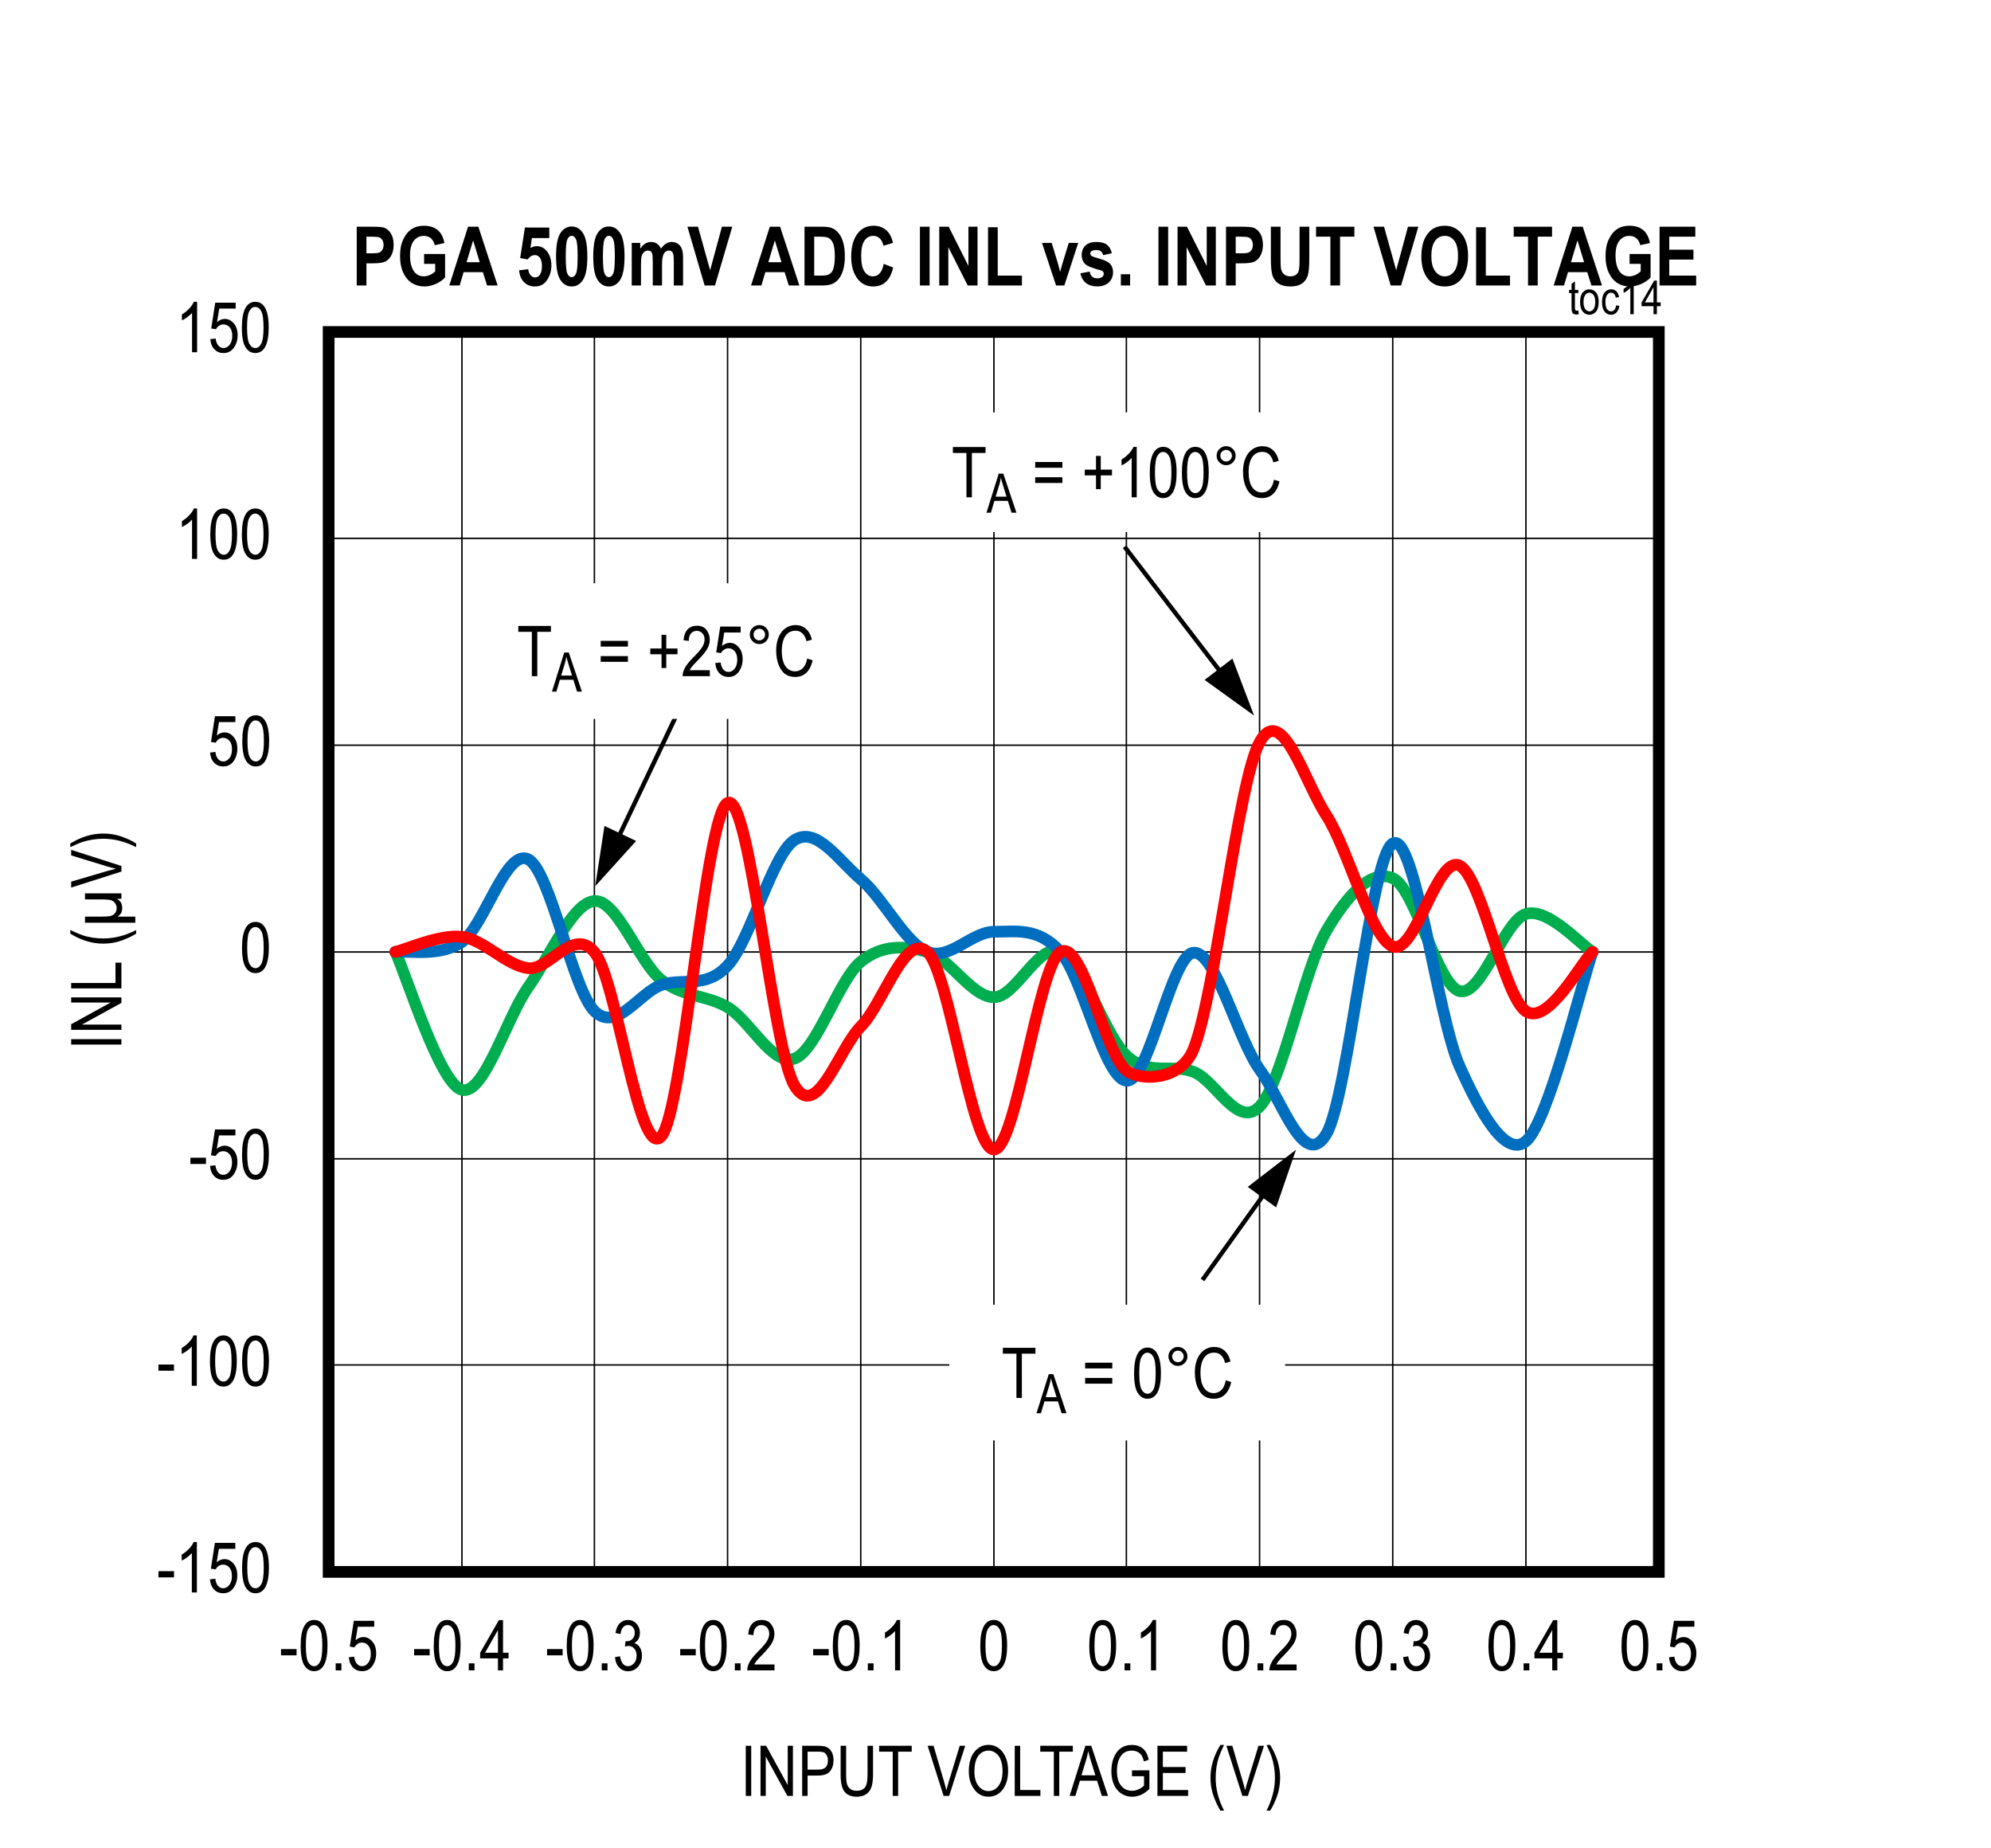 <?xml version="1.0" encoding="UTF-8"?>
<svg height="467.91pt" id="svg791" inkscape:version="0.92.4 (5da689c313, 2019-01-14)" sodipodi:docname="chart14.svg" version="1.2" viewBox="0 0 504.121 467.91" width="504.121pt" xmlns="http://www.w3.org/2000/svg" xmlns:cc="http://creativecommons.org/ns#" xmlns:dc="http://purl.org/dc/elements/1.1/" xmlns:inkscape="http://www.inkscape.org/namespaces/inkscape" xmlns:rdf="http://www.w3.org/1999/02/22-rdf-syntax-ns#" xmlns:sodipodi="http://sodipodi.sourceforge.net/DTD/sodipodi-0.dtd" xmlns:svg="http://www.w3.org/2000/svg" xmlns:xlink="http://www.w3.org/1999/xlink">
  <rect x="0" y="0" width="504.121" height="467.91" fill="#333333" stroke="none"/>
  <sodipodi:namedview bordercolor="#666666" borderopacity="1" gridtolerance="10" guidetolerance="10" id="namedview793" inkscape:current-layer="svg791" inkscape:cx="336.16146" inkscape:cy="312" inkscape:pageopacity="0" inkscape:pageshadow="2" inkscape:window-height="480" inkscape:window-maximized="0" inkscape:window-width="640" inkscape:window-x="0" inkscape:window-y="0" inkscape:zoom="0.28921569" objecttolerance="10" pagecolor="#ffffff" showgrid="false"/>
  <defs id="defs232">
    <g id="g227">
      <symbol id="glyph0-0" overflow="visible" style="overflow:visible">
        <path d="M 3.75,-11.109 H 0.375 V 0 H 3.75 Z m -0.391,0.375 v 10.281 h -2.562 v -10.281 z m 0,0" id="path2" inkscape:connector-curvature="0" style="stroke:none"/>
      </symbol>
      <symbol id="glyph0-1" overflow="visible" style="overflow:visible">
        <path d="m 4.391,-5.391 h -3.938 V -3.812 h 3.938 z m 0,0" id="path5" inkscape:connector-curvature="0" style="stroke:none"/>
      </symbol>
      <symbol id="glyph0-2" overflow="visible" style="overflow:visible">
        <path d="m 4.578,-12.766 c -0.219,0.547 -0.609,1.125 -1.156,1.703 -0.531,0.578 -1.156,1.078 -1.859,1.484 V -8.062 C 1.984,-8.25 2.438,-8.531 2.938,-8.891 3.422,-9.25 3.828,-9.609 4.125,-9.953 V 0 h 1.281 v -12.766 z m 0,0" id="path8" inkscape:connector-curvature="0" style="stroke:none"/>
      </symbol>
      <symbol id="glyph0-3" overflow="visible" style="overflow:visible">
        <path d="m 0.578,-3.328 c 0.094,1.109 0.438,1.969 1.062,2.609 0.609,0.625 1.391,0.922 2.281,0.922 1.094,0 1.953,-0.422 2.594,-1.312 C 7.172,-2 7.5,-3.078 7.5,-4.312 c 0,-1.25 -0.328,-2.266 -0.984,-3 C 5.875,-8.062 5.125,-8.438 4.25,-8.438 c -0.688,0 -1.359,0.281 -1.969,0.797 l 0.562,-3.406 H 7 v -1.5 H 1.828 l -1.016,6.531 1.203,0.188 C 2.406,-6.594 3.125,-7.047 3.906,-7.047 c 0.641,0 1.172,0.25 1.594,0.75 0.422,0.5 0.641,1.203 0.641,2.109 0,0.953 -0.219,1.719 -0.656,2.281 -0.438,0.562 -0.969,0.844 -1.578,0.844 -0.969,0 -1.766,-0.781 -1.984,-2.406 z m 0,0" id="path11" inkscape:connector-curvature="0" style="stroke:none"/>
      </symbol>
      <symbol id="glyph0-4" overflow="visible" style="overflow:visible">
        <path d="m 0.578,-6.266 c 0,2.375 0.312,4.047 0.953,5.031 0.625,0.969 1.438,1.438 2.438,1.438 2.266,0 3.406,-2.234 3.406,-6.469 0,-2.375 -0.344,-4.094 -1.031,-5.172 -0.578,-0.891 -1.359,-1.328 -2.359,-1.328 -2.234,0 -3.406,2.219 -3.406,6.5 z m 1.312,0 c 0,-2.047 0.188,-3.438 0.578,-4.141 0.391,-0.719 0.875,-1.062 1.453,-1.062 0.641,0 1.156,0.344 1.547,1.047 0.391,0.703 0.594,2.078 0.594,4.156 0,2.047 -0.203,3.422 -0.594,4.125 C 5.078,-1.422 4.594,-1.062 4,-1.062 3.391,-1.062 2.875,-1.406 2.484,-2.109 2.094,-2.812 1.891,-4.203 1.891,-6.266 Z m 0,0" id="path14" inkscape:connector-curvature="0" style="stroke:none"/>
      </symbol>
      <symbol id="glyph0-5" overflow="visible" style="overflow:visible">
        <path d="M 2.797,-1.781 H 1.344 V 0 h 1.453 z m 0,0" id="path17" inkscape:connector-curvature="0" style="stroke:none"/>
      </symbol>
      <symbol id="glyph0-6" overflow="visible" style="overflow:visible">
        <path d="M 5.969,-3.047 H 7.375 V -4.469 H 5.969 v -8.25 H 4.922 l -4.75,8.25 v 1.422 H 4.688 V 0 H 5.969 Z M 4.688,-10.203 V -4.469 H 1.422 Z m 0,0" id="path20" inkscape:connector-curvature="0" style="stroke:none"/>
      </symbol>
      <symbol id="glyph0-7" overflow="visible" style="overflow:visible">
        <path d="m 0.594,-3.359 c 0.078,1.094 0.438,1.969 1.047,2.609 0.625,0.656 1.375,0.969 2.266,0.969 0.969,0 1.797,-0.359 2.484,-1.109 C 7.062,-1.625 7.422,-2.578 7.422,-3.75 7.422,-4.859 7.047,-5.781 6.5,-6.312 6.234,-6.578 5.891,-6.781 5.469,-6.891 6.375,-7.406 6.906,-8.312 6.906,-9.469 c 0,-0.953 -0.297,-1.734 -0.891,-2.359 -0.578,-0.625 -1.312,-0.938 -2.141,-0.938 -0.812,0 -1.5,0.281 -2.062,0.828 -0.562,0.562 -0.922,1.375 -1.094,2.469 L 2,-9.188 c 0.172,-1.547 0.906,-2.297 1.891,-2.297 0.469,0 0.875,0.188 1.203,0.547 0.328,0.359 0.5,0.828 0.5,1.438 0,0.641 -0.203,1.156 -0.594,1.547 -0.391,0.391 -0.906,0.625 -1.531,0.578 l -0.203,-0.016 -0.156,1.375 c 0.359,-0.125 0.672,-0.172 0.906,-0.172 0.578,0 1.062,0.219 1.453,0.672 0.391,0.453 0.594,1.047 0.594,1.781 0,0.797 -0.219,1.438 -0.656,1.938 C 4.984,-1.312 4.469,-1.062 3.891,-1.062 c -1.078,0 -1.75,-0.844 -2.016,-2.5 z m 0,0" id="path23" inkscape:connector-curvature="0" style="stroke:none"/>
      </symbol>
      <symbol id="glyph0-8" overflow="visible" style="overflow:visible">
        <path d="M 2.219,-1.5 C 2.344,-1.781 2.531,-2.062 2.75,-2.344 2.969,-2.641 3.469,-3.172 4.234,-3.953 5.438,-5.188 6.25,-6.172 6.672,-6.906 7.094,-7.656 7.312,-8.438 7.312,-9.25 c 0,-0.906 -0.281,-1.719 -0.828,-2.438 -0.547,-0.719 -1.344,-1.078 -2.406,-1.078 -1.953,0 -3.219,1.234 -3.406,3.672 L 2,-8.922 C 2,-9.75 2.188,-10.375 2.562,-10.812 c 0.391,-0.453 0.875,-0.656 1.469,-0.656 0.562,0 1.031,0.203 1.406,0.609 C 5.812,-10.453 6,-9.938 6,-9.281 c 0,0.562 -0.172,1.172 -0.547,1.828 -0.375,0.641 -1.156,1.562 -2.359,2.75 C 2.078,-3.672 1.375,-2.797 0.984,-2.031 0.594,-1.281 0.422,-0.609 0.438,0 h 6.891 v -1.5 z m 0,0" id="path26" inkscape:connector-curvature="0" style="stroke:none"/>
      </symbol>
      <symbol id="glyph0-9" overflow="visible" style="overflow:visible">
        <path d="M 5.172,-11.219 H 8.625 v -1.5 H 0.359 v 1.5 h 3.438 V 0 h 1.375 z m 0,0" id="path29" inkscape:connector-curvature="0" style="stroke:none"/>
      </symbol>
      <symbol id="glyph0-10" overflow="visible" style="overflow:visible">
        <path d="m 0.797,-8.938 v 1.453 H 7.688 V -8.938 Z m 0,3.859 V -3.625 H 7.688 v -1.453 z m 0,0" id="path32" inkscape:connector-curvature="0" style="stroke:none"/>
      </symbol>
      <symbol id="glyph0-11" overflow="visible" style="overflow:visible">
        <path d="" id="path35" inkscape:connector-curvature="0" style="stroke:none"/>
      </symbol>
      <symbol id="glyph0-12" overflow="visible" style="overflow:visible">
        <path d="M 4.844,-5.547 H 7.688 V -7 H 4.844 v -3.469 H 3.641 V -7 h -2.844 v 1.453 h 2.844 V -2.062 H 4.844 Z m 0,0" id="path38" inkscape:connector-curvature="0" style="stroke:none"/>
      </symbol>
      <symbol id="glyph0-13" overflow="visible" style="overflow:visible">
        <path d="m 1.109,-10.531 c 0,0.672 0.234,1.234 0.703,1.703 0.484,0.469 1.047,0.703 1.703,0.703 0.672,0 1.234,-0.234 1.703,-0.703 0.469,-0.469 0.703,-1.031 0.703,-1.703 0,-0.672 -0.234,-1.234 -0.703,-1.703 C 4.75,-12.703 4.188,-12.938 3.516,-12.938 c -0.656,0 -1.219,0.234 -1.703,0.703 -0.469,0.469 -0.703,1.031 -0.703,1.703 z m 0.953,0 c 0,-0.406 0.125,-0.75 0.422,-1.031 0.281,-0.281 0.625,-0.438 1.031,-0.438 0.406,0 0.75,0.156 1.031,0.438 0.281,0.281 0.438,0.625 0.438,1.031 0,0.406 -0.156,0.75 -0.438,1.047 -0.281,0.281 -0.625,0.422 -1.031,0.422 -0.406,0 -0.75,-0.141 -1.031,-0.422 C 2.188,-9.781 2.062,-10.125 2.062,-10.531 Z m 0,0" id="path41" inkscape:connector-curvature="0" style="stroke:none"/>
      </symbol>
      <symbol id="glyph0-14" overflow="visible" style="overflow:visible">
        <path d="M 8.531,-4.453 C 8.344,-3.375 7.969,-2.562 7.422,-2.016 6.875,-1.484 6.234,-1.219 5.484,-1.219 4.469,-1.219 3.656,-1.656 3.031,-2.531 2.422,-3.406 2.109,-4.703 2.109,-6.438 2.125,-9.922 3.562,-11.5 5.594,-11.5 c 1.391,0 2.328,0.891 2.781,2.656 l 1.359,-0.391 c -0.281,-1.203 -0.797,-2.125 -1.516,-2.75 C 7.5,-12.625 6.625,-12.922 5.625,-12.938 c -2.734,0 -4.953,2.297 -4.938,6.5 0.016,1.406 0.219,2.641 0.656,3.672 0.438,1.047 1,1.797 1.688,2.281 0.688,0.469 1.516,0.688 2.484,0.688 2.188,0 3.781,-1.391 4.406,-4.234 z m 0,0" id="path44" inkscape:connector-curvature="0" style="stroke:none"/>
      </symbol>
      <symbol id="glyph1-0" overflow="visible" style="overflow:visible">
        <path d="M 3.75,-11.078 H 0.375 V 0 H 3.75 Z M 3.344,-10.719 V -0.453 H 0.781 V -10.719 Z m 0,0" id="path47" inkscape:connector-curvature="0" style="stroke:none"/>
      </symbol>
      <symbol id="glyph1-1" overflow="visible" style="overflow:visible">
        <path d="M 4.375,-5.375 H 0.453 v 1.562 H 4.375 Z m 0,0" id="path50" inkscape:connector-curvature="0" style="stroke:none"/>
      </symbol>
      <symbol id="glyph1-2" overflow="visible" style="overflow:visible">
        <path d="m 4.562,-12.75 c -0.219,0.562 -0.594,1.125 -1.141,1.703 -0.531,0.594 -1.156,1.078 -1.859,1.484 v 1.516 c 0.406,-0.188 0.875,-0.469 1.359,-0.828 0.5,-0.359 0.891,-0.703 1.188,-1.062 V 0 h 1.281 v -12.75 z m 0,0" id="path53" inkscape:connector-curvature="0" style="stroke:none"/>
      </symbol>
      <symbol id="glyph1-3" overflow="visible" style="overflow:visible">
        <path d="m 0.578,-6.266 c 0,2.391 0.312,4.062 0.953,5.031 0.625,0.969 1.438,1.438 2.438,1.438 2.25,0 3.406,-2.234 3.406,-6.469 0,-2.359 -0.359,-4.078 -1.047,-5.141 -0.562,-0.906 -1.344,-1.344 -2.344,-1.344 -2.25,0 -3.406,2.234 -3.406,6.484 z m 1.312,0 c 0,-2.031 0.188,-3.422 0.578,-4.125 0.391,-0.703 0.875,-1.062 1.453,-1.062 0.641,0 1.141,0.344 1.531,1.047 0.406,0.703 0.594,2.078 0.594,4.141 0,2.047 -0.188,3.422 -0.578,4.141 C 5.078,-1.422 4.578,-1.062 4,-1.062 3.391,-1.062 2.875,-1.406 2.484,-2.109 2.094,-2.812 1.891,-4.203 1.891,-6.266 Z m 0,0" id="path56" inkscape:connector-curvature="0" style="stroke:none"/>
      </symbol>
      <symbol id="glyph1-4" overflow="visible" style="overflow:visible">
        <path d="m 0.578,-3.328 c 0.094,1.109 0.438,1.984 1.062,2.609 0.609,0.625 1.375,0.922 2.281,0.922 C 5,0.203 5.875,-0.219 6.516,-1.109 7.156,-2 7.484,-3.062 7.484,-4.297 c 0,-1.266 -0.328,-2.266 -0.969,-3 -0.656,-0.75 -1.391,-1.125 -2.266,-1.125 -0.703,0 -1.359,0.266 -1.969,0.797 l 0.562,-3.406 h 4.141 v -1.484 H 1.812 L 0.812,-6 2.016,-5.812 c 0.391,-0.766 1.109,-1.234 1.875,-1.234 0.641,0 1.172,0.266 1.594,0.766 0.438,0.484 0.641,1.188 0.641,2.094 0,0.969 -0.203,1.734 -0.656,2.297 C 5.031,-1.344 4.516,-1.062 3.906,-1.062 2.938,-1.062 2.125,-1.844 1.922,-3.469 Z m 0,0" id="path59" inkscape:connector-curvature="0" style="stroke:none"/>
      </symbol>
      <symbol id="glyph1-5" overflow="visible" style="overflow:visible">
        <path d="m 2.766,-12.688 h -1.375 V 0 h 1.375 z m 0,0" id="path62" inkscape:connector-curvature="0" style="stroke:none"/>
      </symbol>
      <symbol id="glyph1-6" overflow="visible" style="overflow:visible">
        <path d="M 2.406,-9.969 7.875,0 h 1.406 v -12.688 h -1.312 v 9.953 L 2.5,-12.688 H 1.078 V 0 H 2.406 Z m 0,0" id="path65" inkscape:connector-curvature="0" style="stroke:none"/>
      </symbol>
      <symbol id="glyph1-7" overflow="visible" style="overflow:visible">
        <path d="m 2.5,-5.156 h 2.672 c 1.422,0 2.438,-0.375 3.016,-1.094 0.578,-0.719 0.875,-1.641 0.875,-2.797 0,-0.859 -0.172,-1.594 -0.531,-2.188 -0.359,-0.594 -0.844,-1 -1.438,-1.219 -0.438,-0.156 -1.125,-0.234 -2.047,-0.234 H 1.125 V 0 H 2.5 Z m 2.672,-6.047 c 0.719,0 1.203,0.078 1.484,0.203 0.266,0.125 0.5,0.391 0.703,0.734 0.188,0.359 0.281,0.797 0.281,1.297 0,1.547 -0.75,2.312 -2.438,2.312 H 2.5 v -4.547 z m 0,0" id="path68" inkscape:connector-curvature="0" style="stroke:none"/>
      </symbol>
      <symbol id="glyph1-8" overflow="visible" style="overflow:visible">
        <path d="m 7.922,-5.375 c 0,1.609 -0.219,2.688 -0.672,3.25 -0.438,0.547 -1.141,0.828 -2.125,0.828 -1.172,0 -2,-0.547 -2.359,-1.578 C 2.578,-3.391 2.5,-4.219 2.5,-5.375 v -7.312 H 1.109 v 7.328 c 0,2.078 0.344,3.531 1.031,4.344 0.688,0.828 1.719,1.219 3.094,1.219 1.938,0 3.234,-0.969 3.703,-2.531 0.25,-0.797 0.375,-1.797 0.375,-3.031 V -12.688 H 7.922 Z m 0,0" id="path71" inkscape:connector-curvature="0" style="stroke:none"/>
      </symbol>
      <symbol id="glyph1-9" overflow="visible" style="overflow:visible">
        <path d="m 5.172,-11.203 h 3.438 V -12.688 h -8.25 v 1.484 h 3.438 V 0 h 1.375 z m 0,0" id="path74" inkscape:connector-curvature="0" style="stroke:none"/>
      </symbol>
      <symbol id="glyph1-10" overflow="visible" style="overflow:visible">
        <path d="" id="path77" inkscape:connector-curvature="0" style="stroke:none"/>
      </symbol>
      <symbol id="glyph1-11" overflow="visible" style="overflow:visible">
        <path d="M 9.578,-12.688 H 8.188 L 5.375,-3.469 c -0.219,0.688 -0.391,1.375 -0.562,2.078 C 4.656,-2.062 4.484,-2.75 4.266,-3.469 L 1.562,-12.688 h -1.5 L 4.109,0 h 1.406 z m 0,0" id="path80" inkscape:connector-curvature="0" style="stroke:none"/>
      </symbol>
      <symbol id="glyph1-12" overflow="visible" style="overflow:visible">
        <path d="m 0.734,-6.188 c 0,1.719 0.422,3.188 1.281,4.391 0.922,1.344 2.172,2 3.703,2 1.516,0 2.75,-0.641 3.688,-1.938 0.859,-1.188 1.266,-2.719 1.281,-4.609 0.031,-4.094 -2.234,-6.609 -4.969,-6.578 -1.422,0.016 -2.594,0.578 -3.547,1.75 -0.953,1.156 -1.438,2.828 -1.438,4.984 z m 1.422,0.031 c 0,-1.812 0.344,-3.156 1,-4.016 0.688,-0.875 1.531,-1.297 2.578,-1.297 0.641,0 1.234,0.188 1.781,0.594 0.547,0.391 0.969,0.922 1.234,1.578 0.344,0.859 0.531,1.828 0.531,2.922 0,1.688 -0.359,2.969 -1.031,3.844 -0.688,0.875 -1.531,1.312 -2.547,1.312 C 4.719,-1.219 3.875,-1.656 3.188,-2.516 2.5,-3.375 2.156,-4.594 2.156,-6.156 Z m 0,0" id="path83" inkscape:connector-curvature="0" style="stroke:none"/>
      </symbol>
      <symbol id="glyph1-13" overflow="visible" style="overflow:visible">
        <path d="m 7.547,-1.5 h -5.125 v -11.188 h -1.375 V 0 h 6.5 z m 0,0" id="path86" inkscape:connector-curvature="0" style="stroke:none"/>
      </symbol>
      <symbol id="glyph1-14" overflow="visible" style="overflow:visible">
        <path d="M 2.594,-3.844 H 6.938 L 8.156,0 h 1.562 l -4.25,-12.688 H 3.984 l -4,12.688 h 1.469 z M 4.125,-8.938 c 0.25,-0.797 0.438,-1.609 0.562,-2.422 0.156,0.672 0.406,1.547 0.734,2.625 l 1.094,3.516 h -3.531 z m 0,0" id="path89" inkscape:connector-curvature="0" style="stroke:none"/>
      </symbol>
      <symbol id="glyph1-15" overflow="visible" style="overflow:visible">
        <path d="M 9.078,-2.609 C 8.75,-2.266 8.297,-1.953 7.719,-1.688 7.156,-1.422 6.609,-1.297 6.062,-1.297 4.922,-1.297 4,-1.719 3.297,-2.562 2.578,-3.406 2.219,-4.688 2.219,-6.375 c 0,-2.234 0.734,-3.812 1.812,-4.547 0.547,-0.375 1.203,-0.547 1.969,-0.547 1.031,0 1.891,0.422 2.406,1.141 0.25,0.359 0.469,0.875 0.625,1.594 l 1.234,-0.406 c -0.375,-1.812 -1.094,-2.781 -2.234,-3.344 -0.578,-0.281 -1.25,-0.422 -2,-0.422 -2.078,0 -3.594,0.953 -4.531,3 -0.453,1.031 -0.688,2.234 -0.688,3.625 -0.031,4.094 2.281,6.5 5.297,6.484 1.531,0 2.969,-0.656 4.328,-1.969 v -4.719 L 6.031,-6.469 v 1.484 h 3.047 z m 0,0" id="path92" inkscape:connector-curvature="0" style="stroke:none"/>
      </symbol>
      <symbol id="glyph1-16" overflow="visible" style="overflow:visible">
        <path d="M 8.922,-1.5 H 2.531 v -4.312 h 5.75 v -1.5 h -5.75 v -3.891 H 8.672 V -12.688 H 1.156 V 0 h 7.766 z m 0,0" id="path95" inkscape:connector-curvature="0" style="stroke:none"/>
      </symbol>
      <symbol id="glyph1-17" overflow="visible" style="overflow:visible">
        <path d="M 4.312,3.719 C 2.891,0.938 2.188,-1.812 2.188,-4.594 c 0,-1.812 0.297,-3.672 0.781,-5.156 0.25,-0.75 0.688,-1.797 1.344,-3.156 H 3.391 C 1.719,-10.188 0.875,-7.406 0.875,-4.609 c 0,1.656 0.266,3.219 0.781,4.656 C 2.188,1.5 2.766,2.734 3.391,3.719 Z m 0,0" id="path98" inkscape:connector-curvature="0" style="stroke:none"/>
      </symbol>
      <symbol id="glyph1-18" overflow="visible" style="overflow:visible">
        <path d="m 1.453,3.719 c 0.672,-1.047 1.25,-2.297 1.766,-3.734 0.5,-1.453 0.75,-2.984 0.75,-4.594 0,-2.797 -0.844,-5.578 -2.516,-8.297 H 0.531 C 1.172,-11.547 1.625,-10.5 1.859,-9.75 c 0.25,0.75 0.438,1.562 0.578,2.453 0.141,0.891 0.219,1.797 0.219,2.703 0,2.781 -0.719,5.531 -2.125,8.312 z m 0,0" id="path101" inkscape:connector-curvature="0" style="stroke:none"/>
      </symbol>
      <symbol id="glyph1-19" overflow="visible" style="overflow:visible">
        <path d="m 0.797,-8.922 v 1.453 h 6.875 v -1.453 z m 0,3.859 v 1.453 h 6.875 V -5.062 Z m 0,0" id="path104" inkscape:connector-curvature="0" style="stroke:none"/>
      </symbol>
      <symbol id="glyph1-20" overflow="visible" style="overflow:visible">
        <path d="m 1.109,-10.516 c 0,0.672 0.234,1.234 0.703,1.703 0.469,0.469 1.031,0.703 1.688,0.703 0.672,0 1.234,-0.234 1.703,-0.703 0.484,-0.469 0.719,-1.031 0.719,-1.703 0,-0.656 -0.234,-1.219 -0.703,-1.688 C 4.75,-12.672 4.172,-12.906 3.5,-12.906 c -0.656,0 -1.219,0.234 -1.688,0.703 -0.469,0.469 -0.703,1.031 -0.703,1.688 z m 0.938,0 c 0,-0.406 0.141,-0.734 0.438,-1.031 0.281,-0.281 0.625,-0.422 1.031,-0.422 0.391,0 0.734,0.141 1.016,0.422 0.297,0.297 0.438,0.625 0.438,1.031 0,0.406 -0.141,0.75 -0.438,1.047 -0.281,0.281 -0.625,0.422 -1.016,0.422 -0.406,0 -0.75,-0.141 -1.031,-0.422 -0.297,-0.297 -0.438,-0.641 -0.438,-1.047 z m 0,0" id="path107" inkscape:connector-curvature="0" style="stroke:none"/>
      </symbol>
      <symbol id="glyph1-21" overflow="visible" style="overflow:visible">
        <path d="m 8.516,-4.453 c -0.188,1.078 -0.562,1.906 -1.109,2.438 -0.547,0.531 -1.188,0.797 -1.938,0.797 -1.016,0 -1.828,-0.438 -2.438,-1.297 -0.609,-0.875 -0.922,-2.172 -0.922,-3.922 0.016,-3.453 1.438,-5.047 3.469,-5.031 1.406,0 2.328,0.875 2.781,2.641 L 9.719,-9.219 c -0.281,-1.203 -0.797,-2.125 -1.516,-2.75 -0.719,-0.625 -1.594,-0.938 -2.594,-0.938 -2.719,-0.016 -4.938,2.281 -4.922,6.469 0.016,1.422 0.219,2.641 0.656,3.688 0.438,1.031 1,1.781 1.672,2.266 0.688,0.469 1.516,0.688 2.484,0.688 2.188,0 3.781,-1.375 4.391,-4.234 z m 0,0" id="path110" inkscape:connector-curvature="0" style="stroke:none"/>
      </symbol>
      <symbol id="glyph2-0" overflow="visible" style="overflow:visible">
        <path d="m -11.109,-3.75 v 3.375 H 0 V -3.75 Z m 0.375,0.391 h 10.281 v 2.562 h -10.281 z m 0,0" id="path113" inkscape:connector-curvature="0" style="stroke:none"/>
      </symbol>
      <symbol id="glyph2-1" overflow="visible" style="overflow:visible">
        <path d="m -12.719,-2.766 v 1.375 H 0 v -1.375 z m 0,0" id="path116" inkscape:connector-curvature="0" style="stroke:none"/>
      </symbol>
      <symbol id="glyph2-2" overflow="visible" style="overflow:visible">
        <path d="M -10,-2.406 0,-7.891 v -1.406 h -12.719 v 1.312 h 9.984 L -12.719,-2.5 v 1.422 H 0 V -2.406 Z m 0,0" id="path119" inkscape:connector-curvature="0" style="stroke:none"/>
      </symbol>
      <symbol id="glyph2-3" overflow="visible" style="overflow:visible">
        <path d="m -1.5,-7.562 v 5.141 h -11.219 v 1.375 H 0 V -7.562 Z m 0,0" id="path122" inkscape:connector-curvature="0" style="stroke:none"/>
      </symbol>
      <symbol id="glyph2-4" overflow="visible" style="overflow:visible">
        <path d="" id="path125" inkscape:connector-curvature="0" style="stroke:none"/>
      </symbol>
      <symbol id="glyph2-5" overflow="visible" style="overflow:visible">
        <path d="m 3.734,-4.312 c -2.781,1.422 -5.562,2.125 -8.328,2.125 -1.812,0 -3.688,-0.297 -5.172,-0.781 -0.75,-0.266 -1.812,-0.703 -3.172,-1.344 v 0.906 c 2.734,1.688 5.516,2.531 8.328,2.531 1.656,0 3.219,-0.266 4.656,-0.781 1.469,-0.531 2.688,-1.109 3.688,-1.75 z m 0,0" id="path128" inkscape:connector-curvature="0" style="stroke:none"/>
      </symbol>
      <symbol id="glyph2-6" overflow="visible" style="overflow:visible">
        <path d="m -5.281,-7.297 c 1.406,0 2.312,0.078 2.719,0.234 0.406,0.141 0.734,0.406 0.984,0.766 0.25,0.359 0.375,0.781 0.375,1.234 0,0.875 -0.516,1.609 -1.344,1.906 C -2.969,-3 -3.891,-2.938 -5.312,-2.938 h -3.906 v 1.547 H 3.516 V -2.938 h -4.438 C -0.5,-3.266 -0.219,-3.578 -0.062,-3.844 c 0.172,-0.375 0.266,-0.812 0.266,-1.281 0,-0.547 -0.109,-1.016 -0.344,-1.422 C -0.312,-6.828 -0.641,-7.125 -1.094,-7.438 H 0 v -1.391 h -9.219 v 1.531 z m 0,0" id="path131" inkscape:connector-curvature="0" style="stroke:none"/>
      </symbol>
      <symbol id="glyph2-7" overflow="visible" style="overflow:visible">
        <path d="m -12.719,-9.609 v 1.406 L -3.484,-5.375 c 0.688,0.203 1.391,0.391 2.094,0.547 -0.672,0.156 -1.375,0.344 -2.094,0.547 l -9.234,2.719 v 1.5 L 0,-4.109 V -5.531 Z m 0,0" id="path134" inkscape:connector-curvature="0" style="stroke:none"/>
      </symbol>
      <symbol id="glyph2-8" overflow="visible" style="overflow:visible">
        <path d="M 3.734,-1.453 C 2.688,-2.125 1.438,-2.719 -0.016,-3.219 c -1.453,-0.5 -2.984,-0.75 -4.594,-0.75 -2.812,0 -5.594,0.844 -8.328,2.516 v 0.922 c 1.359,-0.656 2.422,-1.094 3.172,-1.328 0.75,-0.25 1.562,-0.438 2.469,-0.578 0.891,-0.141 1.781,-0.219 2.703,-0.219 2.766,0 5.547,0.719 8.328,2.125 z m 0,0" id="path137" inkscape:connector-curvature="0" style="stroke:none"/>
      </symbol>
      <symbol id="glyph3-0" overflow="visible" style="overflow:visible">
        <path d="m 4.391,-12.984 h -3.938 V 0 h 3.938 z m -0.469,0.438 V -0.531 h -3 v -12.016 z m 0,0" id="path140" inkscape:connector-curvature="0" style="stroke:none"/>
      </symbol>
      <symbol id="glyph3-1" overflow="visible" style="overflow:visible">
        <path d="m 3.688,-5.609 h 1.625 c 1.484,0 2.531,-0.141 3.141,-0.438 C 9.062,-6.344 9.562,-6.859 9.969,-7.578 10.375,-8.312 10.578,-9.219 10.578,-10.297 10.578,-11.469 10.344,-12.438 9.875,-13.188 9.406,-13.938 8.812,-14.422 8.094,-14.656 7.625,-14.797 6.672,-14.875 5.203,-14.875 H 1.234 V 0 H 3.688 Z m 1.203,-6.75 c 1.031,0 1.703,0.062 2.016,0.172 0.312,0.109 0.594,0.344 0.812,0.688 0.203,0.328 0.312,0.75 0.312,1.234 0,0.984 -0.469,1.688 -1.125,1.938 -0.328,0.125 -0.938,0.188 -1.859,0.188 H 3.688 v -4.219 z m 0,0" id="path143" inkscape:connector-curvature="0" style="stroke:none"/>
      </symbol>
      <symbol id="glyph3-2" overflow="visible" style="overflow:visible">
        <path d="m 9.734,-3.578 c -0.812,0.781 -1.906,1.266 -2.875,1.266 -1.031,0 -1.844,-0.406 -2.453,-1.203 -0.688,-0.938 -1.047,-2.297 -1.047,-4.094 0,-1.672 0.328,-2.906 0.969,-3.719 0.656,-0.828 1.5,-1.234 2.547,-1.234 1.359,0 2.391,0.828 2.75,2.359 L 12.062,-10.75 c -0.5,-2.875 -2.266,-4.375 -5.188,-4.375 -2.422,0 -4.156,1.141 -5.234,3.469 -0.562,1.172 -0.812,2.562 -0.812,4.203 0,1.594 0.25,2.984 0.797,4.172 0.531,1.172 1.266,2.047 2.188,2.656 C 4.734,-0.047 5.797,0.25 7,0.25 c 0.984,0 1.969,-0.234 2.953,-0.672 0.984,-0.453 1.734,-1 2.281,-1.625 V -7.969 h -5.312 v 2.5 h 2.812 z m 0,0" id="path146" inkscape:connector-curvature="0" style="stroke:none"/>
      </symbol>
      <symbol id="glyph3-3" overflow="visible" style="overflow:visible">
        <path d="M 4.75,-14.875 0,0 h 2.625 l 1,-3.375 H 8.5 L 9.562,0 h 2.672 l -4.875,-14.875 z m 1.281,3.469 1.672,5.516 H 4.375 Z m 0,0" id="path149" inkscape:connector-curvature="0" style="stroke:none"/>
      </symbol>
      <symbol id="glyph3-4" overflow="visible" style="overflow:visible">
        <path d="" id="path152" inkscape:connector-curvature="0" style="stroke:none"/>
      </symbol>
      <symbol id="glyph3-5" overflow="visible" style="overflow:visible">
        <path d="M 0.766,-3.828 C 0.906,-2.516 1.344,-1.5 2.062,-0.797 2.797,-0.094 3.703,0.25 4.797,0.25 6.125,0.25 7.156,-0.297 7.875,-1.391 8.594,-2.484 8.953,-3.688 8.953,-5 8.953,-6.578 8.531,-7.859 7.688,-8.812 7.016,-9.578 6.203,-9.953 5.25,-9.953 c -0.547,0 -1.078,0.156 -1.609,0.469 L 4.016,-12 h 4.406 v -2.672 H 2.25 L 1.047,-6.938 2.938,-6.594 C 3.484,-7.312 4.078,-7.688 4.75,-7.688 c 1.047,0 1.812,0.875 1.812,2.75 0,0.984 -0.172,1.719 -0.516,2.203 -0.344,0.469 -0.766,0.703 -1.234,0.703 -0.406,0 -0.781,-0.188 -1.125,-0.562 -0.328,-0.375 -0.531,-0.875 -0.594,-1.531 z m 0,0" id="path155" inkscape:connector-curvature="0" style="stroke:none"/>
      </symbol>
      <symbol id="glyph3-6" overflow="visible" style="overflow:visible">
        <path d="m 4.672,-14.938 c -1.172,0 -2.125,0.562 -2.859,1.703 -0.734,1.125 -1.094,3.078 -1.094,5.875 0,2.844 0.359,4.828 1.094,5.938 C 2.547,-0.297 3.5,0.25 4.688,0.25 c 1.172,0 2.125,-0.547 2.859,-1.688 0.734,-1.125 1.094,-3.094 1.094,-5.906 0,-2.797 -0.359,-4.766 -1.094,-5.891 C 6.812,-14.375 5.859,-14.938 4.672,-14.938 Z m 0,2.359 c 0.469,0 0.844,0.312 1.109,0.922 0.281,0.609 0.406,2.047 0.406,4.312 0,2.266 -0.125,3.719 -0.406,4.312 -0.266,0.609 -0.641,0.922 -1.109,0.922 -0.453,0 -0.828,-0.312 -1.094,-0.906 C 3.297,-3.625 3.172,-5.062 3.172,-7.344 c 0,-2.266 0.125,-3.703 0.406,-4.312 0.266,-0.609 0.641,-0.922 1.094,-0.922 z m 0,0" id="path158" inkscape:connector-curvature="0" style="stroke:none"/>
      </symbol>
      <symbol id="glyph3-7" overflow="visible" style="overflow:visible">
        <path d="m 3.391,0 v -5.234 c 0,-1.062 0.062,-1.812 0.188,-2.25 C 3.719,-7.922 3.922,-8.266 4.219,-8.5 4.5,-8.719 4.812,-8.844 5.172,-8.844 c 0.516,0 0.844,0.234 1.016,0.672 0.141,0.344 0.188,1.094 0.188,2.266 V 0 h 2.344 v -5.172 c 0,-1.453 0.172,-2.422 0.484,-2.922 0.312,-0.484 0.734,-0.75 1.266,-0.75 0.438,0 0.75,0.188 0.953,0.547 0.188,0.359 0.281,1.062 0.281,2.141 V 0 h 2.344 v -6.891 c 0,-1.109 -0.109,-1.922 -0.344,-2.469 -0.234,-0.531 -0.562,-0.938 -1,-1.219 -0.438,-0.297 -0.953,-0.438 -1.547,-0.438 -1.016,0 -1.922,0.562 -2.703,1.703 -0.531,-1.141 -1.359,-1.703 -2.5,-1.703 -1.062,0 -1.984,0.562 -2.75,1.703 v -1.469 H 1.047 V 0 Z m 0,0" id="path161" inkscape:connector-curvature="0" style="stroke:none"/>
      </symbol>
      <symbol id="glyph3-8" overflow="visible" style="overflow:visible">
        <path d="m 11.359,-14.875 h -2.625 L 5.75,-3.859 2.672,-14.875 H 0 L 4.359,0 h 2.625 z m 0,0" id="path164" inkscape:connector-curvature="0" style="stroke:none"/>
      </symbol>
      <symbol id="glyph3-9" overflow="visible" style="overflow:visible">
        <path d="M 5.859,0 C 7.844,0 9.016,-0.562 9.906,-1.672 10.812,-2.781 11.453,-4.719 11.453,-7.281 11.453,-10.141 10.875,-12 9.891,-13.219 9.406,-13.812 8.875,-14.234 8.297,-14.484 7.719,-14.75 6.859,-14.875 5.719,-14.875 H 1.234 V 0 Z m -1.062,-12.359 c 0.984,0 1.656,0.047 2,0.125 C 7.719,-12 8.375,-11.266 8.672,-10 c 0.156,0.641 0.234,1.5 0.234,2.609 0,2.109 -0.328,3.375 -0.781,3.984 C 7.891,-3.109 7.594,-2.875 7.25,-2.734 6.891,-2.578 6.328,-2.5 5.531,-2.5 H 3.688 v -9.859 z m 0,0" id="path167" inkscape:connector-curvature="0" style="stroke:none"/>
      </symbol>
      <symbol id="glyph3-10" overflow="visible" style="overflow:visible">
        <path d="M 9.047,-5.469 C 8.641,-3.281 7.641,-2.312 6.344,-2.312 5.453,-2.312 4.734,-2.703 4.188,-3.5 3.625,-4.297 3.344,-5.625 3.344,-7.5 c 0,-1.812 0.281,-3.109 0.859,-3.891 0.562,-0.781 1.297,-1.172 2.203,-1.172 1.25,0 2.25,0.891 2.562,2.5 l 2.438,-0.719 C 11.094,-12.078 10.625,-13.062 9.969,-13.734 9.047,-14.656 7.906,-15.125 6.531,-15.125 c -1.672,0 -3.016,0.609 -4,1.859 C 1.375,-11.828 0.812,-9.844 0.812,-7.312 0.812,-4.906 1.375,-3 2.516,-1.578 3.5,-0.359 4.797,0.25 6.375,0.25 c 2.531,0 4.312,-1.469 5.062,-4.797 z m 0,0" id="path170" inkscape:connector-curvature="0" style="stroke:none"/>
      </symbol>
      <symbol id="glyph3-11" overflow="visible" style="overflow:visible">
        <path d="M 3.625,-14.875 H 1.172 V 0 H 3.625 Z m 0,0" id="path173" inkscape:connector-curvature="0" style="stroke:none"/>
      </symbol>
      <symbol id="glyph3-12" overflow="visible" style="overflow:visible">
        <path d="M 3.562,-9.703 8.469,0 h 2.484 V -14.875 H 8.656 v 9.938 l -5,-9.938 H 1.266 V 0 H 3.562 Z m 0,0" id="path176" inkscape:connector-curvature="0" style="stroke:none"/>
      </symbol>
      <symbol id="glyph3-13" overflow="visible" style="overflow:visible">
        <path d="m 9.891,-2.5 h -6.125 V -14.75 H 1.312 V 0 h 8.578 z m 0,0" id="path179" inkscape:connector-curvature="0" style="stroke:none"/>
      </symbol>
      <symbol id="glyph3-14" overflow="visible" style="overflow:visible">
        <path d="M 9.266,-10.781 H 6.875 l -1.688,5.5 -0.5,1.844 -0.469,-1.844 -1.672,-5.5 H 0.094 L 3.656,0 H 5.75 Z m 0,0" id="path182" inkscape:connector-curvature="0" style="stroke:none"/>
      </symbol>
      <symbol id="glyph3-15" overflow="visible" style="overflow:visible">
        <path d="m 0.406,-3.078 c 0.453,2.172 1.953,3.312 4.234,3.312 1.25,0 2.234,-0.328 2.953,-1 0.719,-0.688 1.078,-1.531 1.078,-2.578 0,-0.875 -0.234,-1.562 -0.703,-2.078 -0.453,-0.531 -1.344,-0.969 -2.656,-1.344 -1.156,-0.312 -1.859,-0.562 -2.078,-0.719 -0.219,-0.156 -0.328,-0.359 -0.328,-0.594 0,-0.531 0.438,-0.891 1.594,-0.891 0.906,0 1.469,0.438 1.656,1.297 l 2.203,-0.5 C 8.125,-9.172 7.688,-9.891 7.094,-10.344 6.5,-10.797 5.609,-11.016 4.453,-11.016 c -1.203,0 -2.125,0.297 -2.766,0.906 -0.641,0.594 -0.953,1.391 -0.953,2.391 0,1.016 0.328,1.797 0.969,2.375 0.516,0.453 1.75,0.938 3.672,1.453 0.375,0.094 0.625,0.219 0.75,0.344 0.125,0.141 0.188,0.328 0.188,0.562 0,0.688 -0.547,1.172 -1.672,1.172 -1.062,0 -1.688,-0.578 -1.891,-1.703 z m 0,0" id="path185" inkscape:connector-curvature="0" style="stroke:none"/>
      </symbol>
      <symbol id="glyph3-16" overflow="visible" style="overflow:visible">
        <path d="M 3.578,-2.844 H 1.234 V 0 h 2.344 z m 0,0" id="path188" inkscape:connector-curvature="0" style="stroke:none"/>
      </symbol>
      <symbol id="glyph3-17" overflow="visible" style="overflow:visible">
        <path d="m 1.219,-6.938 c 0,2.219 0.156,3.75 0.469,4.578 C 2.016,-1.531 2.531,-0.875 3.25,-0.422 3.969,0.016 4.969,0.25 6.234,0.25 7.453,0.25 8.438,-0.016 9.188,-0.562 9.938,-1.125 10.406,-1.844 10.625,-2.734 10.844,-3.625 10.953,-5.062 10.953,-7.062 v -7.812 h -2.469 v 8.234 c 0,1.469 -0.078,2.438 -0.203,2.891 -0.141,0.453 -0.375,0.812 -0.734,1.062 -0.359,0.25 -0.812,0.375 -1.391,0.375 -1.344,0 -2.172,-0.75 -2.391,-2.062 -0.062,-0.375 -0.094,-1.203 -0.094,-2.438 V -14.875 H 1.219 Z m 0,0" id="path191" inkscape:connector-curvature="0" style="stroke:none"/>
      </symbol>
      <symbol id="glyph3-18" overflow="visible" style="overflow:visible">
        <path d="m 6.438,-12.359 h 3.625 V -14.875 H 0.359 v 2.516 h 3.625 V 0 H 6.438 Z m 0,0" id="path194" inkscape:connector-curvature="0" style="stroke:none"/>
      </symbol>
      <symbol id="glyph3-19" overflow="visible" style="overflow:visible">
        <path d="m 0.75,-7.344 c 0,2.438 0.578,4.359 1.75,5.766 C 3.516,-0.359 4.906,0.25 6.672,0.25 8.438,0.25 9.812,-0.359 10.844,-1.609 12,-3 12.578,-4.953 12.578,-7.438 c 0,-2.469 -0.547,-4.359 -1.656,-5.688 -1.094,-1.328 -2.516,-2 -4.25,-2 -2.406,0 -4.078,1.109 -5.141,3.406 C 1.016,-10.578 0.75,-9.125 0.75,-7.344 Z m 2.531,-0.109 c 0,-1.734 0.328,-3.031 0.953,-3.859 0.625,-0.828 1.438,-1.25 2.438,-1.25 1.016,0 1.812,0.422 2.438,1.234 C 9.719,-10.5 10.031,-9.219 10.031,-7.5 c 0,1.75 -0.312,3.062 -0.953,3.922 C 8.438,-2.734 7.641,-2.312 6.672,-2.312 5.719,-2.312 4.906,-2.734 4.266,-3.594 3.609,-4.453 3.281,-5.734 3.281,-7.453 Z m 0,0" id="path197" inkscape:connector-curvature="0" style="stroke:none"/>
      </symbol>
      <symbol id="glyph3-20" overflow="visible" style="overflow:visible">
        <path d="m 10.516,-2.5 h -6.812 v -4.062 h 6.125 v -2.5 h -6.125 v -3.297 h 6.594 V -14.875 H 1.25 V 0 h 9.266 z m 0,0" id="path200" inkscape:connector-curvature="0" style="stroke:none"/>
      </symbol>
      <symbol id="glyph4-0" overflow="visible" style="overflow:visible">
        <path d="M 2.516,-7.422 H 0.25 V 0 H 2.516 Z M 2.25,-7.172 V -0.312 H 0.531 v -6.859 z m 0,0" id="path203" inkscape:connector-curvature="0" style="stroke:none"/>
      </symbol>
      <symbol id="glyph4-1" overflow="visible" style="overflow:visible">
        <path d="M 2.531,-0.938 C 2.375,-0.906 2.25,-0.891 2.156,-0.891 1.953,-0.891 1.828,-0.969 1.75,-1.109 1.688,-1.203 1.672,-1.422 1.672,-1.75 V -5.344 H 2.531 v -0.812 H 1.672 V -8.312 L 0.812,-7.688 v 1.531 h -0.625 v 0.812 h 0.625 v 3.547 c 0,0.609 0.047,1.016 0.109,1.219 0.062,0.203 0.188,0.359 0.375,0.484 0.172,0.109 0.422,0.172 0.719,0.172 0.188,0 0.391,-0.031 0.641,-0.094 z m 0,0" id="path206" inkscape:connector-curvature="0" style="stroke:none"/>
      </symbol>
      <symbol id="glyph4-2" overflow="visible" style="overflow:visible">
        <path d="m 0.312,-3.078 c 0,1.062 0.219,1.859 0.672,2.406 0.438,0.531 1.016,0.812 1.688,0.812 0.688,0 1.25,-0.281 1.703,-0.812 0.438,-0.547 0.656,-1.359 0.656,-2.469 0,-1.016 -0.219,-1.812 -0.672,-2.344 -0.453,-0.547 -1.016,-0.812 -1.688,-0.812 -0.688,0 -1.25,0.266 -1.703,0.812 -0.438,0.531 -0.656,1.344 -0.656,2.406 z m 0.875,0 c 0,-0.797 0.141,-1.375 0.422,-1.766 C 1.891,-5.234 2.25,-5.438 2.656,-5.438 c 0.422,0 0.781,0.203 1.078,0.594 0.281,0.391 0.422,0.969 0.422,1.766 0,0.781 -0.141,1.375 -0.422,1.781 -0.297,0.375 -0.641,0.578 -1.031,0.578 -0.438,0 -0.797,-0.188 -1.078,-0.578 C 1.328,-1.688 1.188,-2.281 1.188,-3.078 Z m 0,0" id="path209" inkscape:connector-curvature="0" style="stroke:none"/>
      </symbol>
      <symbol id="glyph4-3" overflow="visible" style="overflow:visible">
        <path d="m 3.938,-2.25 c -0.125,1.047 -0.625,1.531 -1.266,1.531 -0.422,0 -0.766,-0.188 -1.031,-0.562 C 1.391,-1.656 1.25,-2.266 1.25,-3.109 1.25,-3.906 1.391,-4.5 1.672,-4.875 1.938,-5.25 2.297,-5.438 2.719,-5.438 c 0.562,0 0.984,0.406 1.141,1.25 L 4.688,-4.344 c -0.203,-1.297 -0.953,-1.953 -2,-1.953 -0.688,0 -1.234,0.266 -1.672,0.812 C 0.594,-4.953 0.375,-4.156 0.375,-3.078 c 0,1.047 0.203,1.859 0.641,2.406 0.422,0.531 0.969,0.812 1.641,0.812 0.531,0 1,-0.188 1.391,-0.578 0.391,-0.391 0.625,-0.953 0.734,-1.688 z m 0,0" id="path212" inkscape:connector-curvature="0" style="stroke:none"/>
      </symbol>
      <symbol id="glyph4-4" overflow="visible" style="overflow:visible">
        <path d="m 3.062,-8.531 c -0.156,0.359 -0.406,0.75 -0.766,1.141 C 1.938,-7 1.516,-6.672 1.047,-6.406 v 1.016 C 1.328,-5.516 1.625,-5.703 1.953,-5.938 2.297,-6.188 2.562,-6.422 2.75,-6.656 V 0 h 0.859 v -8.531 z m 0,0" id="path215" inkscape:connector-curvature="0" style="stroke:none"/>
      </symbol>
      <symbol id="glyph4-5" overflow="visible" style="overflow:visible">
        <path d="M 3.984,-2.031 H 4.938 V -2.984 H 3.984 V -8.5 h -0.688 l -3.188,5.516 V -2.031 H 3.125 V 0 H 3.984 Z M 3.125,-6.828 v 3.844 H 0.953 Z m 0,0" id="path218" inkscape:connector-curvature="0" style="stroke:none"/>
      </symbol>
      <symbol id="glyph5-0" overflow="visible" style="overflow:visible">
        <path d="m 2.922,-8.656 h -2.625 V 0 h 2.625 z m -0.312,0.297 v 8 h -2 v -8 z m 0,0" id="path221" inkscape:connector-curvature="0" style="stroke:none"/>
      </symbol>
      <symbol id="glyph5-1" overflow="visible" style="overflow:visible">
        <path d="m 2.016,-3 h 3.406 l 0.938,3 H 7.594 L 4.266,-9.906 H 3.109 L 0,0 H 1.125 Z M 3.219,-6.969 c 0.203,-0.641 0.344,-1.266 0.438,-1.906 0.125,0.531 0.312,1.219 0.578,2.062 l 0.844,2.75 h -2.75 z m 0,0" id="path224" inkscape:connector-curvature="0" style="stroke:none"/>
      </symbol>
    </g>
    <clipPath id="clip1">
      <path d="M 143.879,72 H 648 V 540 H 143.879 Z m 0,0" id="path229" inkscape:connector-curvature="0"/>
    </clipPath>
  </defs>
  <g id="surface1" transform="translate(-143.879,-72.09)">
    <g clip-path="url(#clip1)" id="g236" style="clip-rule:nonzero">
      <path d="M 143.879,540.051 H 648.078 V 72.09 H 143.879 Z m 0,0" id="path234" inkscape:connector-curvature="0" style="fill:#ffffff;fill-opacity:1;fill-rule:evenodd;stroke:none"/>
    </g>
    <path d="m 227.09,141.98 h 336.801 m -336.801,52.391 h 336.801 m -336.801,52.18 h 336.801 m -336.801,52.359 h 336.801 m -336.801,52.352 h 336.801 m -336.801,52.359 h 336.801 m -336.801,52.25 h 336.801" id="path238" inkscape:connector-curvature="0" style="fill:none;stroke:#000000;stroke-width:0.37;stroke-linecap:butt;stroke-linejoin:round;stroke-miterlimit:10;stroke-opacity:1" transform="matrix(1,0,0,-1,0,612)"/>
    <path d="M 227.09,455.871 V 141.98 m 33.75,313.891 V 141.98 m 33.539,313.891 V 141.98 m 33.723,313.891 V 141.98 m 33.719,313.891 V 141.98 m 33.719,313.891 V 141.98 m 33.539,313.891 V 141.98 m 33.723,313.891 V 141.98 m 33.719,313.891 V 141.98 m 33.719,313.891 V 141.98 m 33.652,313.891 V 141.98" id="path240" inkscape:connector-curvature="0" style="fill:none;stroke:#000000;stroke-width:0.37;stroke-linecap:butt;stroke-linejoin:round;stroke-miterlimit:10;stroke-opacity:1" transform="matrix(1,0,0,-1,0,612)"/>
    <path d="M 227.09,141.98 H 563.891 V 455.871 H 227.09 Z m 0,0" id="path242" inkscape:connector-curvature="0" style="fill:none;stroke:#000000;stroke-width:2.958;stroke-linecap:butt;stroke-linejoin:miter;stroke-miterlimit:8;stroke-opacity:1" transform="matrix(1,0,0,-1,0,612)"/>
    <path d="m 547.121,298.93 c -2.812,1.602 -11.23,11.27 -16.84,9.621 -5.621,-1.66 -11.242,-21.039 -16.859,-19.539 -5.613,1.5 -11.223,25.988 -16.832,28.539 -5.41,2.449 -11.461,-4 -16.859,-13.262 -5.621,-9.609 -11.219,-38.469 -16.832,-44.418 -5.598,-5.961 -11.207,6.578 -16.82,8.699 -5.609,2.109 -11.227,-1.082 -16.84,3.969 -5.617,5.062 -11.227,23.902 -16.848,26.391 -5.609,2.48 -11.23,-11.469 -16.84,-11.469 -5.621,0 -11.23,9.961 -16.84,11.469 -5.621,1.5 -11.23,2.051 -16.84,-2.449 -5.621,-4.512 -11.23,-22.629 -16.84,-24.559 -5.621,-1.934 -11.242,9.637 -16.859,12.957 -5.621,3.32 -11.25,2.473 -16.863,6.961 -5.617,4.488 -11.207,20.281 -16.82,19.98 -5.609,-0.289 -11.227,-13.801 -16.84,-21.77 -5.609,-7.961 -11.219,-27.512 -16.828,-26.031 -5.621,1.48 -14.039,29.09 -16.84,34.91" id="path244" inkscape:connector-curvature="0" style="fill:none;stroke:#00ae4f;stroke-width:2.958;stroke-linecap:round;stroke-linejoin:round;stroke-miterlimit:8;stroke-opacity:1" transform="matrix(1,0,0,-1,0,612)"/>
    <path d="m 547.121,298.93 c -2.812,-7.988 -11.23,-43.078 -16.84,-47.891 -5.18,-4.438 -11.68,7.402 -16.859,19 -5.613,12.562 -11.223,59.25 -16.832,56.391 -5.621,-2.859 -11.25,-64 -16.859,-73.559 -5.621,-9.57 -11.219,8.527 -16.832,16.18 -5.598,7.648 -11.207,30.148 -16.82,29.688 -5.609,-0.449 -11.227,-32.449 -16.84,-32.418 -5.617,0.031 -11.227,26.32 -16.848,32.609 -5.609,6.281 -11.23,5.102 -16.84,5.102 -5.621,0 -11.23,-7.32 -16.84,-5.102 -5.621,2.211 -11.23,13.648 -16.84,18.371 -5.621,4.719 -11.23,13.559 -16.84,9.93 -5.621,-3.629 -11.242,-25.57 -16.859,-31.691 -5.621,-6.109 -11.25,-3.051 -16.863,-5 -5.617,-1.949 -11.207,-11.988 -16.82,-6.688 -5.609,5.297 -11.227,35.57 -16.84,38.508 -5.609,2.93 -11.219,-17 -16.828,-20.91 -5.621,-3.898 -14.039,-2.098 -16.84,-2.52" id="path246" inkscape:connector-curvature="0" style="fill:none;stroke:#006ebf;stroke-width:2.958;stroke-linecap:round;stroke-linejoin:round;stroke-miterlimit:8;stroke-opacity:1" transform="matrix(1,0,0,-1,0,612)"/>
    <path d="m 547.121,298.93 c -2.812,-2.508 -11.23,-18.699 -16.84,-15.059 -5.621,3.648 -11.242,34.18 -16.859,36.918 -5.613,2.742 -11.223,-22.609 -16.832,-20.5 -5.621,2.109 -11.25,24.52 -16.859,33.172 -5.621,8.648 -11.219,28.57 -16.832,18.711 -5.598,-9.852 -11.207,-63.961 -16.82,-77.863 -3.316,-8.219 -13.52,-7.957 -16.84,-5.539 -5.617,4.109 -11.227,33.461 -16.848,30.16 -5.609,-3.309 -11.23,-50.02 -16.84,-50.02 -5.621,0 -11.23,44.82 -16.84,50.012 -5.621,5.199 -11.23,-13.184 -16.84,-18.82 -5.621,-5.633 -11.23,-24.41 -16.84,-14.98 -5.621,9.43 -11.242,73.719 -16.859,71.578 -5.621,-2.148 -11.25,-78.141 -16.863,-84.469 -5.617,-6.32 -11.207,39.41 -16.82,46.508 -5.359,6.781 -11.469,-4.566 -16.84,-3.93 -5.609,0.672 -11.219,7.262 -16.828,7.941 -5.621,0.691 -14.039,-3.191 -16.84,-3.82" id="path248" inkscape:connector-curvature="0" style="fill:none;stroke:#ff0000;stroke-width:2.958;stroke-linecap:round;stroke-linejoin:round;stroke-miterlimit:8;stroke-opacity:1" transform="matrix(1,0,0,-1,0,612)"/>
    <g id="g252" style="fill:#000000;fill-opacity:1">
      <use height="100%" id="use250" width="100%" x="183.55" xlink:href="#glyph0-1" y="475.22"/>
    </g>
    <g id="g256" style="fill:#000000;fill-opacity:1">
      <use height="100%" id="use254" width="100%" x="188.327" xlink:href="#glyph0-2" y="475.22"/>
    </g>
    <g id="g260" style="fill:#000000;fill-opacity:1">
      <use height="100%" id="use258" width="100%" x="196.462" xlink:href="#glyph0-3" y="475.22"/>
    </g>
    <g id="g264" style="fill:#000000;fill-opacity:1">
      <use height="100%" id="use262" width="100%" x="204.596" xlink:href="#glyph0-4" y="475.22"/>
    </g>
    <g id="g268" style="fill:#000000;fill-opacity:1">
      <use height="100%" id="use266" width="100%" x="183.55" xlink:href="#glyph1-1" y="422.9"/>
    </g>
    <g id="g272" style="fill:#000000;fill-opacity:1">
      <use height="100%" id="use270" width="100%" x="188.321" xlink:href="#glyph1-2" y="422.9"/>
    </g>
    <g id="g276" style="fill:#000000;fill-opacity:1">
      <use height="100%" id="use274" width="100%" x="196.462" xlink:href="#glyph1-3" y="422.9"/>
    </g>
    <g id="g280" style="fill:#000000;fill-opacity:1">
      <use height="100%" id="use278" width="100%" x="204.603" xlink:href="#glyph1-3" y="422.9"/>
    </g>
    <g id="g288" style="fill:#000000;fill-opacity:1">
      <use height="100%" id="use282" width="100%" x="191.64" xlink:href="#glyph0-1" y="370.56"/>
      <use height="100%" id="use284" width="100%" x="196.488" xlink:href="#glyph0-3" y="370.56"/>
      <use height="100%" id="use286" width="100%" x="204.587" xlink:href="#glyph0-4" y="370.56"/>
    </g>
    <g id="g292" style="fill:#000000;fill-opacity:1">
      <use height="100%" id="use290" width="100%" x="204.58" xlink:href="#glyph0-4" y="318.24"/>
    </g>
    <g id="g298" style="fill:#000000;fill-opacity:1">
      <use height="100%" id="use294" width="100%" x="196.49" xlink:href="#glyph1-4" y="265.92"/>
      <use height="100%" id="use296" width="100%" x="204.65" xlink:href="#glyph1-3" y="265.92"/>
    </g>
    <g id="g302" style="fill:#000000;fill-opacity:1">
      <use height="100%" id="use300" width="100%" x="188.38" xlink:href="#glyph0-2" y="213.58"/>
    </g>
    <g id="g306" style="fill:#000000;fill-opacity:1">
      <use height="100%" id="use304" width="100%" x="196.55" xlink:href="#glyph0-4" y="213.58"/>
    </g>
    <g id="g310" style="fill:#000000;fill-opacity:1">
      <use height="100%" id="use308" width="100%" x="204.542" xlink:href="#glyph0-4" y="213.58"/>
    </g>
    <g id="g314" style="fill:#000000;fill-opacity:1">
      <use height="100%" id="use312" width="100%" x="188.38" xlink:href="#glyph0-2" y="161.26"/>
    </g>
    <g id="g318" style="fill:#000000;fill-opacity:1">
      <use height="100%" id="use316" width="100%" x="196.55" xlink:href="#glyph0-3" y="161.26"/>
    </g>
    <g id="g322" style="fill:#000000;fill-opacity:1">
      <use height="100%" id="use320" width="100%" x="204.542" xlink:href="#glyph0-4" y="161.26"/>
    </g>
    <g id="g330" style="fill:#000000;fill-opacity:1">
      <use height="100%" id="use324" width="100%" x="214.58" xlink:href="#glyph0-1" y="494.95"/>
      <use height="100%" id="use326" width="100%" x="219.428" xlink:href="#glyph0-4" y="494.95"/>
      <use height="100%" id="use328" width="100%" x="227.527" xlink:href="#glyph0-5" y="494.95"/>
    </g>
    <g id="g334" style="fill:#000000;fill-opacity:1">
      <use height="100%" id="use332" width="100%" x="231.63" xlink:href="#glyph0-3" y="494.95"/>
    </g>
    <g id="g344" style="fill:#000000;fill-opacity:1">
      <use height="100%" id="use336" width="100%" x="248.28" xlink:href="#glyph0-1" y="494.95"/>
      <use height="100%" id="use338" width="100%" x="253.128" xlink:href="#glyph0-4" y="494.95"/>
      <use height="100%" id="use340" width="100%" x="261.227" xlink:href="#glyph0-5" y="494.95"/>
      <use height="100%" id="use342" width="100%" x="265.276" xlink:href="#glyph0-6" y="494.95"/>
    </g>
    <g id="g352" style="fill:#000000;fill-opacity:1">
      <use height="100%" id="use346" width="100%" x="281.95" xlink:href="#glyph0-1" y="494.95"/>
      <use height="100%" id="use348" width="100%" x="286.798" xlink:href="#glyph0-4" y="494.95"/>
      <use height="100%" id="use350" width="100%" x="294.897" xlink:href="#glyph0-5" y="494.95"/>
    </g>
    <g id="g356" style="fill:#000000;fill-opacity:1">
      <use height="100%" id="use354" width="100%" x="299" xlink:href="#glyph0-7" y="494.95"/>
    </g>
    <g id="g366" style="fill:#000000;fill-opacity:1">
      <use height="100%" id="use358" width="100%" x="315.65" xlink:href="#glyph0-1" y="494.95"/>
      <use height="100%" id="use360" width="100%" x="320.498" xlink:href="#glyph0-4" y="494.95"/>
      <use height="100%" id="use362" width="100%" x="328.597" xlink:href="#glyph0-5" y="494.95"/>
      <use height="100%" id="use364" width="100%" x="332.646" xlink:href="#glyph0-8" y="494.95"/>
    </g>
    <g id="g374" style="fill:#000000;fill-opacity:1">
      <use height="100%" id="use368" width="100%" x="349.32" xlink:href="#glyph0-1" y="494.95"/>
      <use height="100%" id="use370" width="100%" x="354.168" xlink:href="#glyph0-4" y="494.95"/>
      <use height="100%" id="use372" width="100%" x="362.267" xlink:href="#glyph0-5" y="494.95"/>
    </g>
    <g id="g378" style="fill:#000000;fill-opacity:1">
      <use height="100%" id="use376" width="100%" x="366.387" xlink:href="#glyph0-2" y="494.95"/>
    </g>
    <g id="g382" style="fill:#000000;fill-opacity:1">
      <use height="100%" id="use380" width="100%" x="391.51" xlink:href="#glyph0-4" y="494.95"/>
    </g>
    <g id="g386" style="fill:#000000;fill-opacity:1">
      <use height="100%" id="use384" width="100%" x="419.11" xlink:href="#glyph0-4" y="494.95"/>
    </g>
    <g id="g390" style="fill:#000000;fill-opacity:1">
      <use height="100%" id="use388" width="100%" x="427.28" xlink:href="#glyph0-5" y="494.95"/>
    </g>
    <g id="g394" style="fill:#000000;fill-opacity:1">
      <use height="100%" id="use392" width="100%" x="431.187" xlink:href="#glyph0-2" y="494.95"/>
    </g>
    <g id="g398" style="fill:#000000;fill-opacity:1">
      <use height="100%" id="use396" width="100%" x="452.81" xlink:href="#glyph0-4" y="494.95"/>
    </g>
    <g id="g402" style="fill:#000000;fill-opacity:1">
      <use height="100%" id="use400" width="100%" x="460.944" xlink:href="#glyph0-5" y="494.95"/>
    </g>
    <g id="g406" style="fill:#000000;fill-opacity:1">
      <use height="100%" id="use404" width="100%" x="464.851" xlink:href="#glyph0-8" y="494.95"/>
    </g>
    <g id="g410" style="fill:#000000;fill-opacity:1">
      <use height="100%" id="use408" width="100%" x="486.48" xlink:href="#glyph0-4" y="494.95"/>
    </g>
    <g id="g414" style="fill:#000000;fill-opacity:1">
      <use height="100%" id="use412" width="100%" x="494.65" xlink:href="#glyph0-5" y="494.95"/>
    </g>
    <g id="g418" style="fill:#000000;fill-opacity:1">
      <use height="100%" id="use416" width="100%" x="498.557" xlink:href="#glyph0-7" y="494.95"/>
    </g>
    <g id="g422" style="fill:#000000;fill-opacity:1">
      <use height="100%" id="use420" width="100%" x="520.18" xlink:href="#glyph0-4" y="494.95"/>
    </g>
    <g id="g426" style="fill:#000000;fill-opacity:1">
      <use height="100%" id="use424" width="100%" x="528.314" xlink:href="#glyph0-5" y="494.95"/>
    </g>
    <g id="g430" style="fill:#000000;fill-opacity:1">
      <use height="100%" id="use428" width="100%" x="532.221" xlink:href="#glyph0-6" y="494.95"/>
    </g>
    <g id="g434" style="fill:#000000;fill-opacity:1">
      <use height="100%" id="use432" width="100%" x="553.87" xlink:href="#glyph0-4" y="494.95"/>
    </g>
    <g id="g438" style="fill:#000000;fill-opacity:1">
      <use height="100%" id="use436" width="100%" x="562.004" xlink:href="#glyph0-5" y="494.95"/>
    </g>
    <g id="g442" style="fill:#000000;fill-opacity:1">
      <use height="100%" id="use440" width="100%" x="565.893" xlink:href="#glyph0-3" y="494.95"/>
    </g>
    <g id="g450" style="fill:#000000;fill-opacity:1">
      <use height="100%" id="use444" width="100%" x="174.62" xlink:href="#glyph2-1" y="337.92"/>
      <use height="100%" id="use446" width="100%" x="174.62" xlink:href="#glyph2-2" y="333.871"/>
      <use height="100%" id="use448" width="100%" x="174.62" xlink:href="#glyph2-3" y="323.357"/>
    </g>
    <g id="g454" style="fill:#000000;fill-opacity:1">
      <use height="100%" id="use452" width="100%" x="174.62" xlink:href="#glyph2-4" y="315.738"/>
    </g>
    <g id="g458" style="fill:#000000;fill-opacity:1">
      <use height="100%" id="use456" width="100%" x="174.62" xlink:href="#glyph2-5" y="311.848"/>
    </g>
    <g id="g464" style="fill:#000000;fill-opacity:1">
      <use height="100%" id="use460" width="100%" x="174.62" xlink:href="#glyph2-6" y="307.071"/>
      <use height="100%" id="use462" width="100%" x="174.62" xlink:href="#glyph2-7" y="296.841"/>
    </g>
    <g id="g468" style="fill:#000000;fill-opacity:1">
      <use height="100%" id="use466" width="100%" x="174.62" xlink:href="#glyph2-8" y="287.073"/>
    </g>
    <g id="g476" style="fill:#000000;fill-opacity:1">
      <use height="100%" id="use470" width="100%" x="331.32" xlink:href="#glyph1-5" y="526.728"/>
      <use height="100%" id="use472" width="100%" x="335.364" xlink:href="#glyph1-6" y="526.728"/>
      <use height="100%" id="use474" width="100%" x="345.864" xlink:href="#glyph1-7" y="526.728"/>
    </g>
    <g id="g482" style="fill:#000000;fill-opacity:1">
      <use height="100%" id="use478" width="100%" x="355.618" xlink:href="#glyph1-8" y="526.728"/>
      <use height="100%" id="use480" width="100%" x="366.118" xlink:href="#glyph1-9" y="526.728"/>
    </g>
    <g id="g486" style="fill:#000000;fill-opacity:1">
      <use height="100%" id="use484" width="100%" x="374.773" xlink:href="#glyph1-10" y="526.728"/>
    </g>
    <g id="g490" style="fill:#000000;fill-opacity:1">
      <use height="100%" id="use488" width="100%" x="378.693" xlink:href="#glyph1-11" y="526.728"/>
    </g>
    <g id="g496" style="fill:#000000;fill-opacity:1">
      <use height="100%" id="use492" width="100%" x="388.448" xlink:href="#glyph1-12" y="526.728"/>
      <use height="100%" id="use494" width="100%" x="399.763" xlink:href="#glyph1-13" y="526.728"/>
    </g>
    <g id="g500" style="fill:#000000;fill-opacity:1">
      <use height="100%" id="use498" width="100%" x="406.911" xlink:href="#glyph1-9" y="526.728"/>
    </g>
    <g id="g504" style="fill:#000000;fill-opacity:1">
      <use height="100%" id="use502" width="100%" x="414.715" xlink:href="#glyph1-14" y="526.728"/>
    </g>
    <g id="g510" style="fill:#000000;fill-opacity:1">
      <use height="100%" id="use506" width="100%" x="424.469" xlink:href="#glyph1-15" y="526.728"/>
      <use height="100%" id="use508" width="100%" x="435.785" xlink:href="#glyph1-16" y="526.728"/>
    </g>
    <g id="g514" style="fill:#000000;fill-opacity:1">
      <use height="100%" id="use512" width="100%" x="445.575" xlink:href="#glyph1-10" y="526.728"/>
    </g>
    <g id="g526" style="fill:#000000;fill-opacity:1">
      <use height="100%" id="use516" width="100%" x="449.495" xlink:href="#glyph1-17" y="526.728"/>
      <use height="100%" id="use518" width="100%" x="454.337" xlink:href="#glyph1-11" y="526.728"/>
      <use height="100%" id="use520" width="100%" x="464.038" xlink:href="#glyph1-18" y="526.728"/>
      <use height="100%" id="use522" width="100%" x="468.88" xlink:href="#glyph1-10" y="526.728"/>
      <use height="100%" id="use524" width="100%" x="472.924" xlink:href="#glyph1-10" y="526.728"/>
    </g>
    <g id="g530" style="fill:#000000;fill-opacity:1">
      <use height="100%" id="use528" width="100%" x="477.004" xlink:href="#glyph1-10" y="526.728"/>
    </g>
    <g id="g536" style="fill:#000000;fill-opacity:1">
      <use height="100%" id="use532" width="100%" x="480.923" xlink:href="#glyph1-10" y="526.728"/>
      <use height="100%" id="use534" width="100%" x="484.967" xlink:href="#glyph1-10" y="526.728"/>
    </g>
    <g id="g542" style="fill:#000000;fill-opacity:1">
      <use height="100%" id="use538" width="100%" x="489.064" xlink:href="#glyph1-10" y="526.728"/>
      <use height="100%" id="use540" width="100%" x="493.108" xlink:href="#glyph1-10" y="526.728"/>
    </g>
    <g id="g546" style="fill:#000000;fill-opacity:1">
      <use height="100%" id="use544" width="100%" x="497.205" xlink:href="#glyph1-10" y="526.728"/>
    </g>
    <g id="g552" style="fill:#000000;fill-opacity:1">
      <use height="100%" id="use548" width="100%" x="501.124" xlink:href="#glyph1-10" y="526.728"/>
      <use height="100%" id="use550" width="100%" x="505.168" xlink:href="#glyph1-10" y="526.728"/>
    </g>
    <g id="g558" style="fill:#000000;fill-opacity:1">
      <use height="100%" id="use554" width="100%" x="509.265" xlink:href="#glyph1-10" y="526.728"/>
      <use height="100%" id="use556" width="100%" x="513.309" xlink:href="#glyph1-10" y="526.728"/>
    </g>
    <g id="g564" style="fill:#000000;fill-opacity:1">
      <use height="100%" id="use560" width="100%" x="232.97" xlink:href="#glyph3-1" y="144.36"/>
      <use height="100%" id="use562" width="100%" x="244.339" xlink:href="#glyph3-2" y="144.36"/>
    </g>
    <g id="g570" style="fill:#000000;fill-opacity:1">
      <use height="100%" id="use566" width="100%" x="257.641" xlink:href="#glyph3-3" y="144.36"/>
      <use height="100%" id="use568" width="100%" x="269.945" xlink:href="#glyph3-4" y="144.36"/>
    </g>
    <g id="g574" style="fill:#000000;fill-opacity:1">
      <use height="100%" id="use572" width="100%" x="274.538" xlink:href="#glyph3-5" y="144.36"/>
    </g>
    <g id="g578" style="fill:#000000;fill-opacity:1">
      <use height="100%" id="use576" width="100%" x="283.953" xlink:href="#glyph3-6" y="144.36"/>
    </g>
    <g id="g582" style="fill:#000000;fill-opacity:1">
      <use height="100%" id="use580" width="100%" x="293.368" xlink:href="#glyph3-6" y="144.36"/>
    </g>
    <g id="g594" style="fill:#000000;fill-opacity:1">
      <use height="100%" id="use584" width="100%" x="302.783" xlink:href="#glyph3-7" y="144.36"/>
      <use height="100%" id="use586" width="100%" x="317.935" xlink:href="#glyph3-8" y="144.36"/>
      <use height="100%" id="use588" width="100%" x="329.304" xlink:href="#glyph3-4" y="144.36"/>
      <use height="100%" id="use590" width="100%" x="334.043" xlink:href="#glyph3-3" y="144.36"/>
      <use height="100%" id="use592" width="100%" x="346.347" xlink:href="#glyph3-9" y="144.36"/>
    </g>
    <g id="g602" style="fill:#000000;fill-opacity:1">
      <use height="100%" id="use596" width="100%" x="358.589" xlink:href="#glyph3-10" y="144.36"/>
      <use height="100%" id="use598" width="100%" x="370.893" xlink:href="#glyph3-4" y="144.36"/>
      <use height="100%" id="use600" width="100%" x="375.631" xlink:href="#glyph3-11" y="144.36"/>
    </g>
    <g id="g610" style="fill:#000000;fill-opacity:1">
      <use height="100%" id="use604" width="100%" x="380.433" xlink:href="#glyph3-12" y="144.36"/>
      <use height="100%" id="use606" width="100%" x="392.737" xlink:href="#glyph3-13" y="144.36"/>
      <use height="100%" id="use608" width="100%" x="403.149" xlink:href="#glyph3-4" y="144.36"/>
    </g>
    <g id="g614" style="fill:#000000;fill-opacity:1">
      <use height="100%" id="use612" width="100%" x="407.618" xlink:href="#glyph3-14" y="144.36"/>
    </g>
    <g id="g618" style="fill:#000000;fill-opacity:1">
      <use height="100%" id="use616" width="100%" x="417.033" xlink:href="#glyph3-15" y="144.36"/>
    </g>
    <g id="g624" style="fill:#000000;fill-opacity:1">
      <use height="100%" id="use620" width="100%" x="426.448" xlink:href="#glyph3-16" y="144.36"/>
      <use height="100%" id="use622" width="100%" x="431.187" xlink:href="#glyph3-4" y="144.36"/>
    </g>
    <g id="g636" style="fill:#000000;fill-opacity:1">
      <use height="100%" id="use626" width="100%" x="436.03" xlink:href="#glyph3-11" y="144.36"/>
      <use height="100%" id="use628" width="100%" x="440.768" xlink:href="#glyph3-12" y="144.36"/>
      <use height="100%" id="use630" width="100%" x="453.073" xlink:href="#glyph3-1" y="144.36"/>
      <use height="100%" id="use632" width="100%" x="464.441" xlink:href="#glyph3-17" y="144.36"/>
      <use height="100%" id="use634" width="100%" x="476.746" xlink:href="#glyph3-18" y="144.36"/>
    </g>
    <g id="g640" style="fill:#000000;fill-opacity:1">
      <use height="100%" id="use638" width="100%" x="487.2" xlink:href="#glyph3-4" y="144.36"/>
    </g>
    <g id="g646" style="fill:#000000;fill-opacity:1">
      <use height="100%" id="use642" width="100%" x="491.648" xlink:href="#glyph3-8" y="144.36"/>
      <use height="100%" id="use644" width="100%" x="503.017" xlink:href="#glyph3-19" y="144.36"/>
    </g>
    <g id="g650" style="fill:#000000;fill-opacity:1">
      <use height="100%" id="use648" width="100%" x="516.318" xlink:href="#glyph3-13" y="144.36"/>
    </g>
    <g id="g654" style="fill:#000000;fill-opacity:1">
      <use height="100%" id="use652" width="100%" x="526.793" xlink:href="#glyph3-18" y="144.36"/>
    </g>
    <g id="g662" style="fill:#000000;fill-opacity:1">
      <use height="100%" id="use656" width="100%" x="537.269" xlink:href="#glyph3-3" y="144.36"/>
      <use height="100%" id="use658" width="100%" x="549.573" xlink:href="#glyph3-2" y="144.36"/>
      <use height="100%" id="use660" width="100%" x="562.833" xlink:href="#glyph3-20" y="144.36"/>
    </g>
    <g id="g666" style="fill:#000000;fill-opacity:1">
      <use height="100%" id="use664" width="100%" x="540.98" xlink:href="#glyph4-1" y="151.63"/>
    </g>
    <g id="g670" style="fill:#000000;fill-opacity:1">
      <use height="100%" id="use668" width="100%" x="543.641" xlink:href="#glyph4-2" y="151.63"/>
    </g>
    <g id="g674" style="fill:#000000;fill-opacity:1">
      <use height="100%" id="use672" width="100%" x="549.13" xlink:href="#glyph4-3" y="151.63"/>
    </g>
    <g id="g678" style="fill:#000000;fill-opacity:1">
      <use height="100%" id="use676" width="100%" x="553.929" xlink:href="#glyph4-4" y="151.63"/>
    </g>
    <g id="g682" style="fill:#000000;fill-opacity:1">
      <use height="100%" id="use680" width="100%" x="559.418" xlink:href="#glyph4-5" y="151.63"/>
    </g>
    <path d="m 429.051,210.16 24.699,32.191 -0.879,0.668 -24.699,-32.191 z m 26.879,28.648 5.48,14.43 -12.52,-9.027 z m 0,0" id="path684" inkscape:connector-curvature="0" style="fill:#000000;fill-opacity:1;fill-rule:nonzero;stroke:none"/>
    <path d="m 384.23,436.738 h 85.035 v -34.348 h -85.035 z m 0,0" id="path686" inkscape:connector-curvature="0" style="fill:#ffffff;fill-opacity:1;fill-rule:evenodd;stroke:none"/>
    <g id="g690" style="fill:#000000;fill-opacity:1">
      <use height="100%" id="use688" width="100%" x="397.44" xlink:href="#glyph1-9" y="425.98"/>
    </g>
    <g id="g694" style="fill:#000000;fill-opacity:1">
      <use height="100%" id="use692" width="100%" x="406.32" xlink:href="#glyph5-1" y="429.86"/>
    </g>
    <g id="g700" style="fill:#000000;fill-opacity:1">
      <use height="100%" id="use696" width="100%" x="417.84" xlink:href="#glyph1-19" y="425.98"/>
      <use height="100%" id="use698" width="100%" x="426.336" xlink:href="#glyph1-10" y="425.98"/>
    </g>
    <g id="g704" style="fill:#000000;fill-opacity:1">
      <use height="100%" id="use702" width="100%" x="430.45" xlink:href="#glyph1-3" y="425.98"/>
    </g>
    <g id="g708" style="fill:#000000;fill-opacity:1">
      <use height="100%" id="use706" width="100%" x="438.62" xlink:href="#glyph1-20" y="425.98"/>
    </g>
    <g id="g712" style="fill:#000000;fill-opacity:1">
      <use height="100%" id="use710" width="100%" x="445.73" xlink:href="#glyph1-21" y="425.98"/>
    </g>
    <path d="m 448.801,396.43 15.91,-22.16 -0.902,-0.641 -15.91,22.152 z M 467,377.738 l 5.031,-14.598 -12.23,9.418 z m 0,0" id="path714" inkscape:connector-curvature="0" style="fill:#000000;fill-opacity:1;fill-rule:nonzero;stroke:none"/>
    <path d="M 374.77,206.789 H 478.199 V 176.484 H 374.77 Z m 0,0" id="path716" inkscape:connector-curvature="0" style="fill:#ffffff;fill-opacity:1;fill-rule:evenodd;stroke:none"/>
    <g id="g720" style="fill:#000000;fill-opacity:1">
      <use height="100%" id="use718" width="100%" x="384.79" xlink:href="#glyph0-9" y="197.98"/>
    </g>
    <g id="g724" style="fill:#000000;fill-opacity:1">
      <use height="100%" id="use722" width="100%" x="393.65" xlink:href="#glyph5-1" y="201.89"/>
    </g>
    <g id="g732" style="fill:#000000;fill-opacity:1">
      <use height="100%" id="use726" width="100%" x="405.19" xlink:href="#glyph0-10" y="197.98"/>
      <use height="100%" id="use728" width="100%" x="413.697" xlink:href="#glyph0-11" y="197.98"/>
      <use height="100%" id="use730" width="100%" x="417.746" xlink:href="#glyph0-12" y="197.98"/>
    </g>
    <g id="g736" style="fill:#000000;fill-opacity:1">
      <use height="100%" id="use734" width="100%" x="426.289" xlink:href="#glyph0-2" y="197.98"/>
    </g>
    <g id="g740" style="fill:#000000;fill-opacity:1">
      <use height="100%" id="use738" width="100%" x="434.423" xlink:href="#glyph0-4" y="197.98"/>
    </g>
    <g id="g744" style="fill:#000000;fill-opacity:1">
      <use height="100%" id="use742" width="100%" x="442.557" xlink:href="#glyph0-4" y="197.98"/>
    </g>
    <g id="g748" style="fill:#000000;fill-opacity:1">
      <use height="100%" id="use746" width="100%" x="450.82" xlink:href="#glyph0-13" y="197.98"/>
    </g>
    <g id="g752" style="fill:#000000;fill-opacity:1">
      <use height="100%" id="use750" width="100%" x="457.92" xlink:href="#glyph0-14" y="197.98"/>
    </g>
    <path d="m 316.129,249.789 -16.328,34.383 1,0.477 16.34,-34.379 z m -19.199,31.383 -2.34,15.258 10.359,-11.449 z m 0,0" id="path754" inkscape:connector-curvature="0" style="fill:#000000;fill-opacity:1;fill-rule:nonzero;stroke:none"/>
    <path d="m 273.281,254.09 h 78.434 v -34.348 h -78.434 z m 0,0" id="path756" inkscape:connector-curvature="0" style="fill:#ffffff;fill-opacity:1;fill-rule:evenodd;stroke:none"/>
    <g id="g760" style="fill:#000000;fill-opacity:1">
      <use height="100%" id="use758" width="100%" x="274.75" xlink:href="#glyph0-9" y="243.26"/>
    </g>
    <g id="g764" style="fill:#000000;fill-opacity:1">
      <use height="100%" id="use762" width="100%" x="283.63" xlink:href="#glyph5-1" y="247.18"/>
    </g>
    <g id="g772" style="fill:#000000;fill-opacity:1">
      <use height="100%" id="use766" width="100%" x="295.18" xlink:href="#glyph0-10" y="243.26"/>
      <use height="100%" id="use768" width="100%" x="303.687" xlink:href="#glyph0-11" y="243.26"/>
      <use height="100%" id="use770" width="100%" x="307.736" xlink:href="#glyph0-12" y="243.26"/>
    </g>
    <g id="g776" style="fill:#000000;fill-opacity:1">
      <use height="100%" id="use774" width="100%" x="316.279" xlink:href="#glyph0-8" y="243.26"/>
    </g>
    <g id="g780" style="fill:#000000;fill-opacity:1">
      <use height="100%" id="use778" width="100%" x="324.413" xlink:href="#glyph0-3" y="243.26"/>
    </g>
    <g id="g784" style="fill:#000000;fill-opacity:1">
      <use height="100%" id="use782" width="100%" x="332.62" xlink:href="#glyph0-13" y="243.26"/>
    </g>
    <g id="g788" style="fill:#000000;fill-opacity:1">
      <use height="100%" id="use786" width="100%" x="339.72" xlink:href="#glyph0-14" y="243.26"/>
    </g>
  </g>
</svg>
